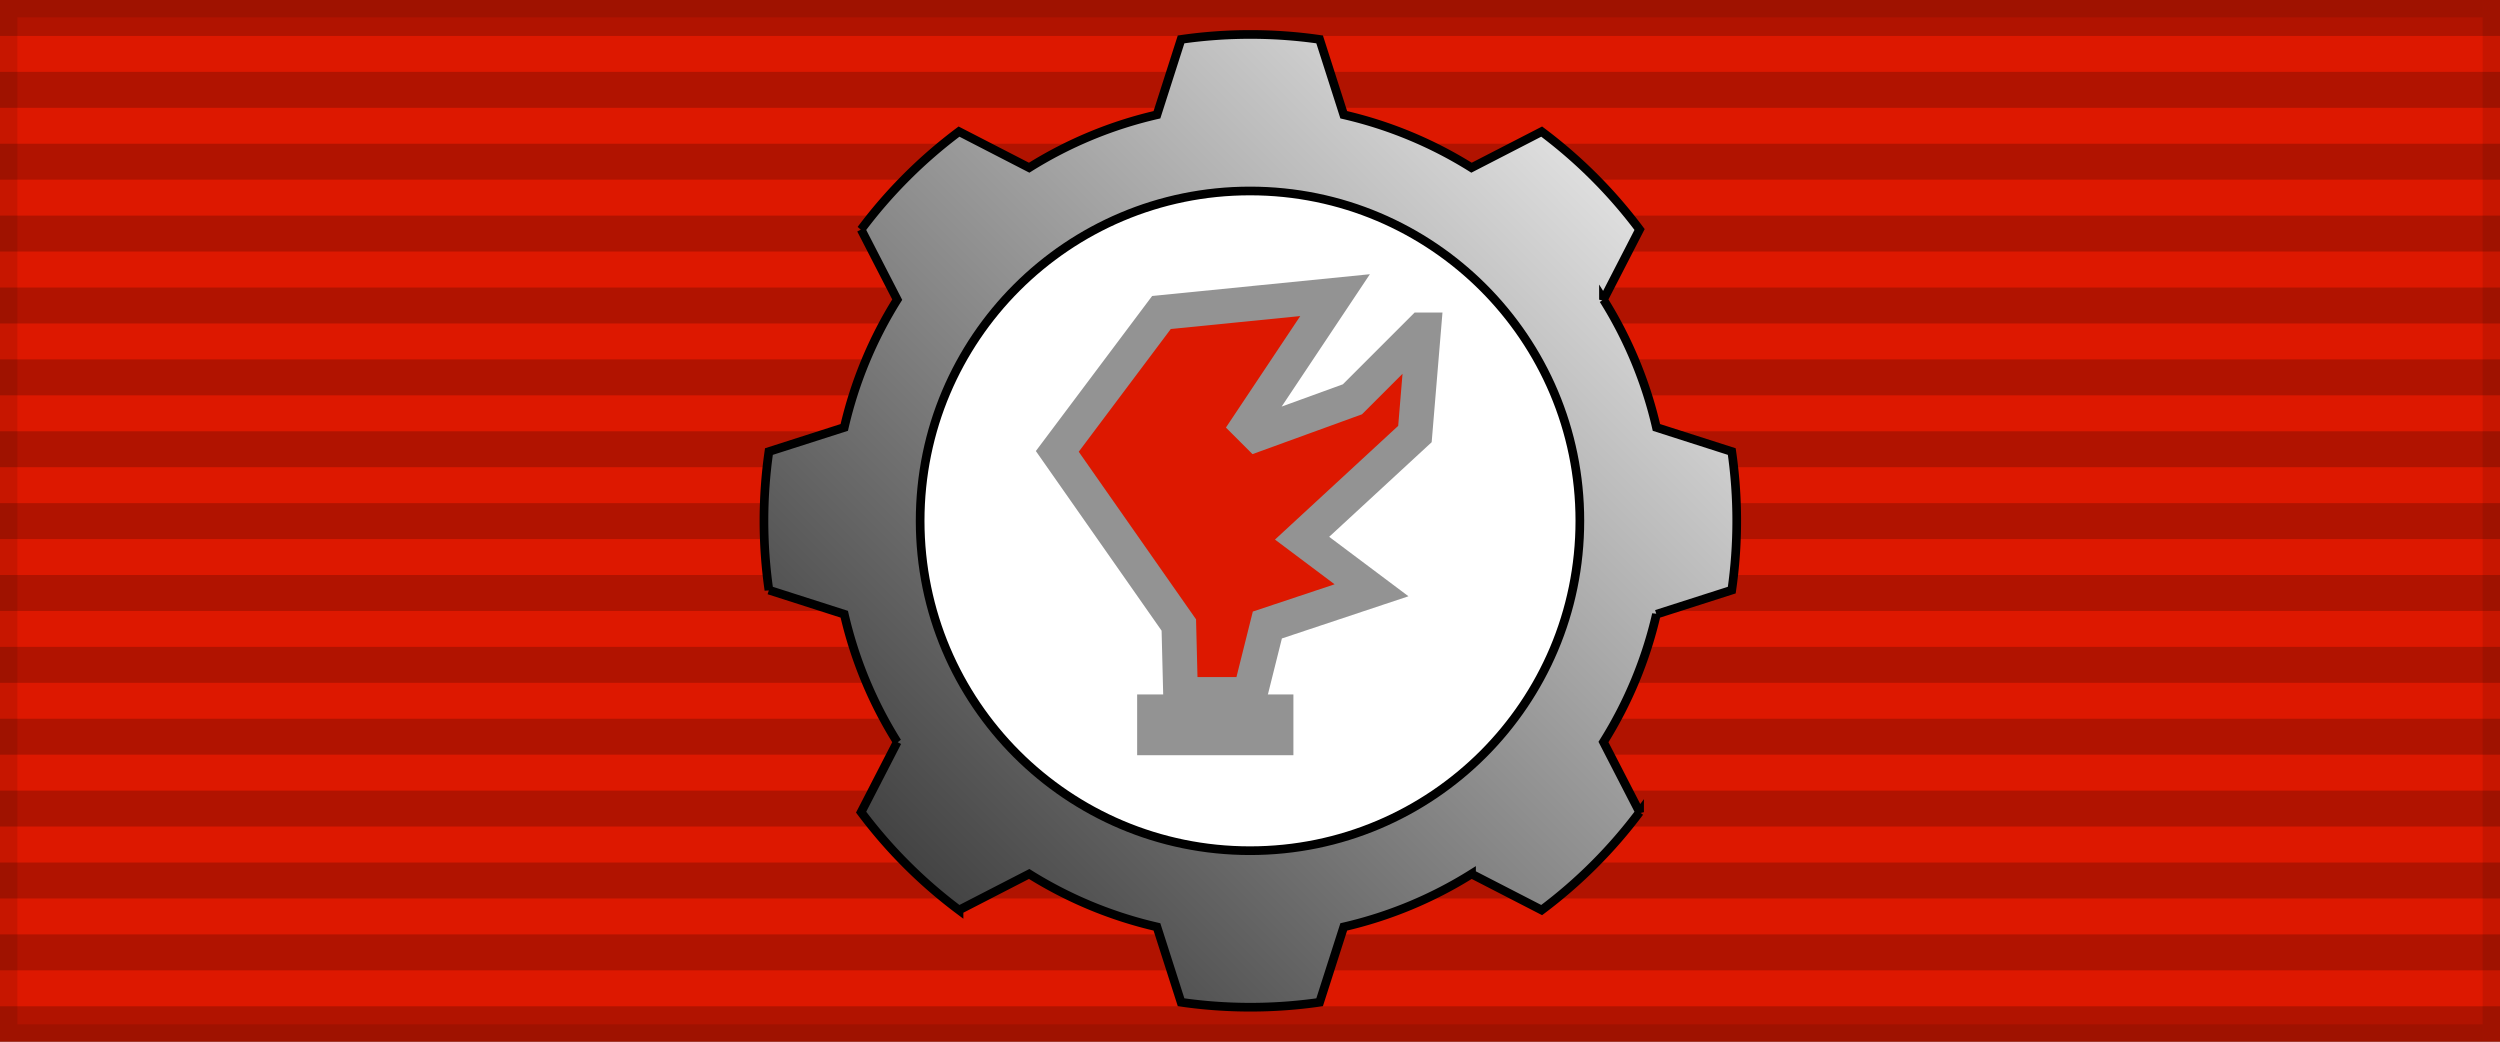 <?xml version="1.0" encoding="UTF-8"?>
<svg xmlns="http://www.w3.org/2000/svg" width="144" height="60">
<rect width="100%" height="100%" fill="#808080" stroke="none"/>
<defs> <linearGradient id="lgrad" x1="100%" y1="0%" x2="0%" y2="100%">
<stop style="stop-color:#fff" offset="0"/>
<stop style="stop-color:#222" offset="1"/>
</linearGradient> </defs>
<rect width="144" height="60" style="fill:#dd1800;stroke:#000;stroke-width:2;stroke-opacity:.1"/>
<path d="m72,0v60" style="stroke:#000;stroke-width:144;stroke-dasharray:2.07;opacity:.2"/>
<path style="fill:url(#lgrad);stroke:#000;stroke-width:0.5" d="M 44.29,33.99 a 28,28 0 0,1 0,-7.98 l 4.34,-1.39 a 24,24 0 0,1 3.05,-7.36 l -2.08,-4.04 a 28,28 0 0,1 5.64,-5.64 l 4.04,2.08 a 24,24 0 0,1 7.36,-3.05 l 1.39,-4.34 a 28,28 0 0,1 7.98,0 l 1.39,4.34 a 24,24 0 0,1 7.36,3.05 l 4.04,-2.08 a 28,28 0 0,1 5.64,5.64 l -2.08,4.04 a 24,24 0 0,1 3.05,7.36 l 4.34,1.39 a 28,28 0 0,1 0,7.98 l -4.34,1.39 a 24,24 0 0,1 -3.05,7.36 l 2.08,4.04 a 28,28 0 0,1 -5.64,5.64 l -4.04,-2.08 a 24,24 0 0,1 -7.36,3.05 l -1.39,4.34 a 28,28 0 0,1 -7.98,0 l -1.39,-4.34 a 24,24 0 0,1 -7.36,-3.05 l -4.04,2.08 a 28,28 0 0,1 -5.64,-5.64 l 2.08,-4.04 a 24,24 0 0,1 -3.05,-7.36 l -4.34,-1.39 z"/>
<circle cx="72" cy="30" r="19" style="fill:#ffffff;stroke:#000;stroke-width:0.5"/>
<path style="fill:#dd1800;stroke:#939393;stroke-width:2" d="M 68,40 l 4,0 1,-4 6,-2 -4,-3 6.5,-6 0.5,-6 -0.1,0 -4,4 -5.5,2 -0.5,-0.5 5,-7.5 -10,1 -6,8 7,10 z"/>
<rect width="9" height="3.5" x="65.5" y="40" fill="#939393"/>
</svg>